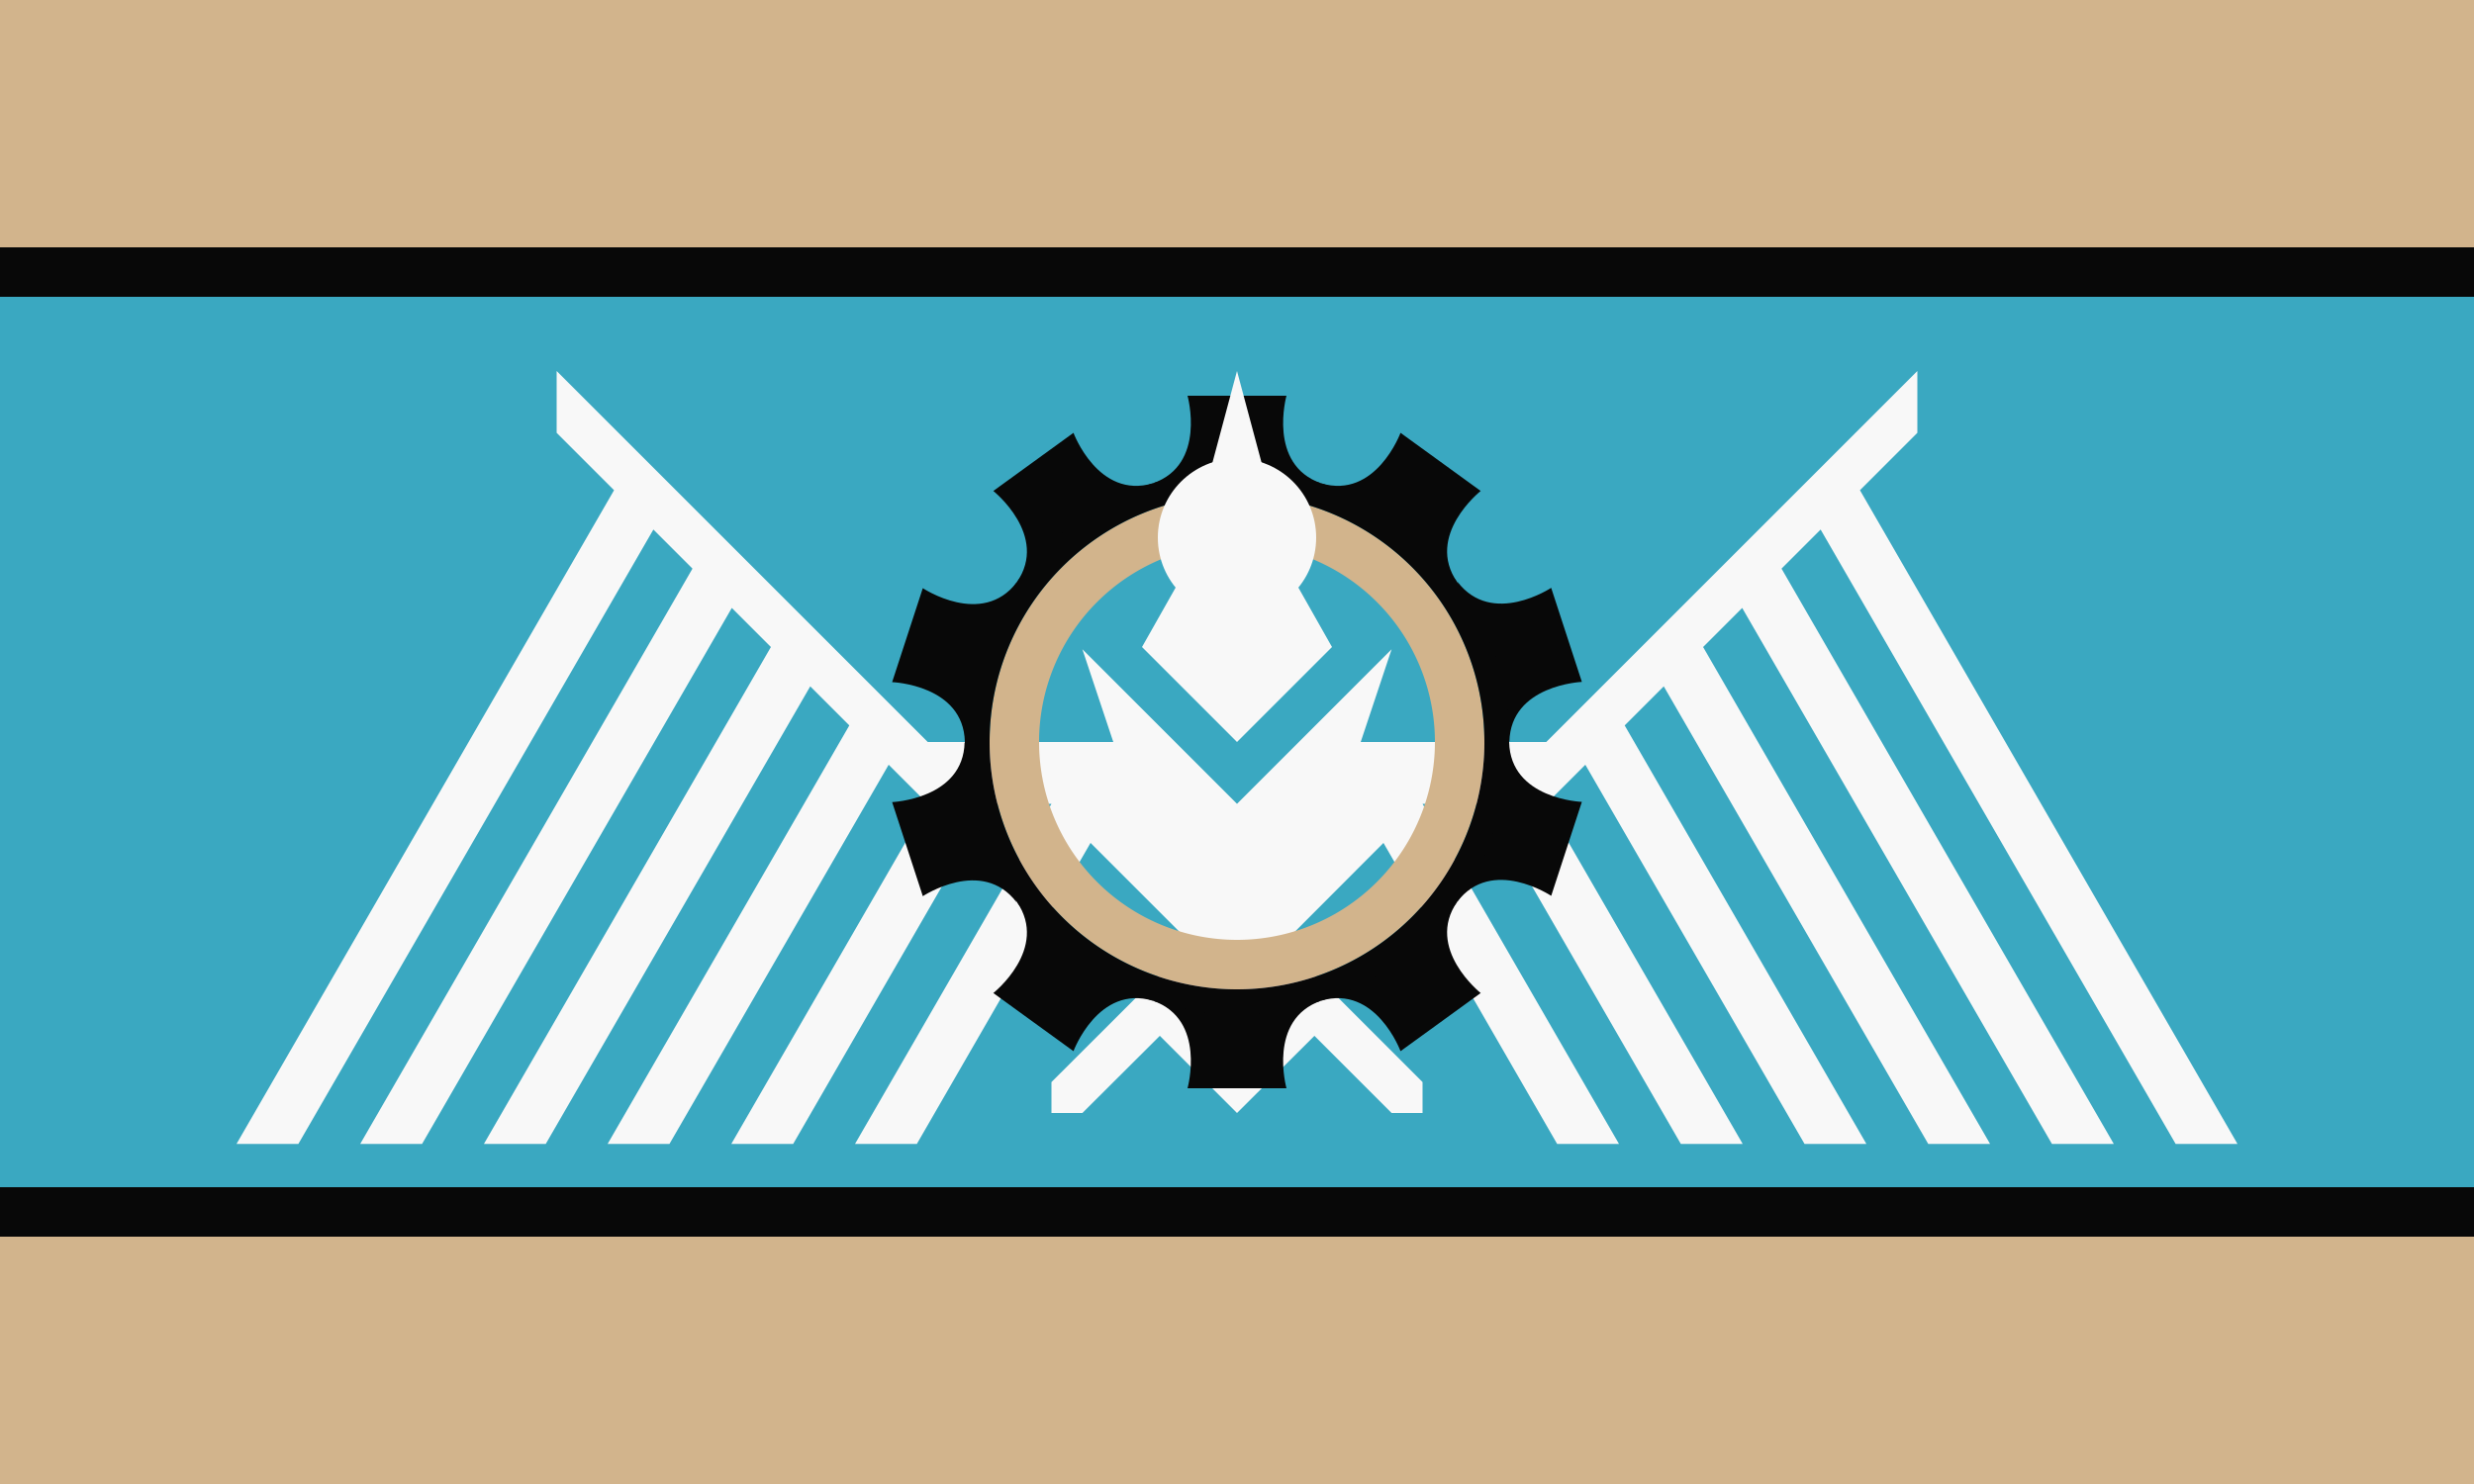 <svg height="600" viewBox="0 0 1000 600" width="1000" xmlns="http://www.w3.org/2000/svg"><path d="m0 0h1000v600h-1000z" fill="#3aa8c1" stroke-dasharray=".2 .4" stroke-linecap="round" stroke-width=".2"/><path d="m0 500h1000v100h-1000z" fill="#d2b48c" stroke-dasharray=".2 .4" stroke-linecap="round" stroke-width=".2"/><path d="m0 0h1000v100h-1000z" fill="#d2b48c" stroke-dasharray=".2 .4" stroke-linecap="round" stroke-width=".2"/><g stroke-linecap="square"><path d="m225 150v25l23.2 23.2-152.6 264.3h25l143.5-248.4 15.8 15.8-134.3 232.6h25l125.2-216.7 15.8 15.8-116 200.9h25l106.9-185 15.8 15.8-97.7 169.2h25l88.6-153.3 15.8 15.8-79.4 137.5h25l79.4-137.5h25l-79.4 137.5h25l70.2-121.7 40.5 40.5-56.3 56.2v12.5h12.5l31.3-31.2 31.2 31.2 31.3-31.2 31.2 31.2h12.5v-12.5l-56.2-56.2 40.4-40.5 70.2 121.7h25l-79.4-137.5h25l79.4 137.5h25l-79.4-137.5 15.8-15.8 88.6 153.3h25l-97.7-169.2 15.8-15.8 106.9 185h25l-116-200.9 15.8-15.8 125.2 216.7h25l-134.3-232.6 15.8-15.8 143.5 248.4h25l-152.6-264.3 23.2-23.2v-25l-32.4 32.4-117.6 117.6h-25-25-25l12.5-37.5-62.5 62.5-62.5-62.5 12.5 37.5h-25-25-25l-117.6-117.6z" fill="#f8f8f8" stroke-width="3.78"/><path d="m480 160h40s-7.8 27.8 14 35.4h-68c21.8-7.6 14-35.4 14-35.4zm-78.5 38.5 32.4-23.5s10 27 32.1 20.4l-55 40c13.1-18.9-9.5-36.9-9.5-36.9zm-40.9 77.3 12.4-38s24 16 38-2.4l-21 64.6c-.5-23.1-29.3-24.2-29.3-24.2zm12.4 86.5-12.4-38s28.8-1.2 29.3-24.2l21 64.7c-14-18.4-38-2.4-38-2.4zm60.9 62.7-32.4-23.5s22.6-17.9 9.5-36.9l55 40c-22.1-6.6-32.1 20.4-32.1 20.4zm86.1 15h-40s7.8-27.8-14-35.4h68c-21.8 7.6-14 35.4-14 35.4zm78.5-38.5-32.4 23.5s-10-27-32.1-20.4l55-40c-13.1 18.9 9.5 36.9 9.5 36.9zm40.9-77.3-12.4 38s-24-16-38 2.4l21-64.6c.5 23.1 29.3 24.2 29.3 24.2zm-12.4-86.5 12.4 38s-28.8 1.2-29.3 24.2l-21-64.7c14 18.4 38 2.4 38 2.4zm-60.9-62.7 32.4 23.5s-22.6 17.9-9.5 36.9l-55-40c22.1 6.6 32.1-20.4 32.1-20.4z" fill="#080808" stroke-width="3.381"/><path d="m500 200a100 100 0 0 0 -100 100 100 100 0 0 0 100 100 100 100 0 0 0 100-100 100 100 0 0 0 -100-100zm0 20a80 80 0 0 1 80 80 80 80 0 0 1 -80 80 80 80 0 0 1 -80-80 80 80 0 0 1 80-80z" fill="#d2b48c" stroke-width="3.78"/><path d="m500 190a110 110 0 0 0 -110 110 110 110 0 0 0 110 110 110 110 0 0 0 110-110 110 110 0 0 0 -110-110zm0 10a100 100 0 0 1 100 100 100 100 0 0 1 -100 100 100 100 0 0 1 -100-100 100 100 0 0 1 100-100z" fill="#080808" stroke-width="3.78"/><circle cx="500" cy="217.355" fill="#f8f8f8" r="32" stroke-width="3.78"/><path d="m486.6 217.4-25 44.2 38.4 38.4 38.4-38.4-25-44.2h-13.4z" fill="#f8f8f8" stroke-width="3.78"/><path d="m500 150-13.4 50h26.8z" fill="#f8f8f8" stroke-width="3.78"/><path d="m0 100h1000v20h-1000z" fill="#080808" stroke-width="3.78"/><path d="m0 480h1000v20h-1000z" fill="#080808" stroke-width="3.78"/></g></svg>